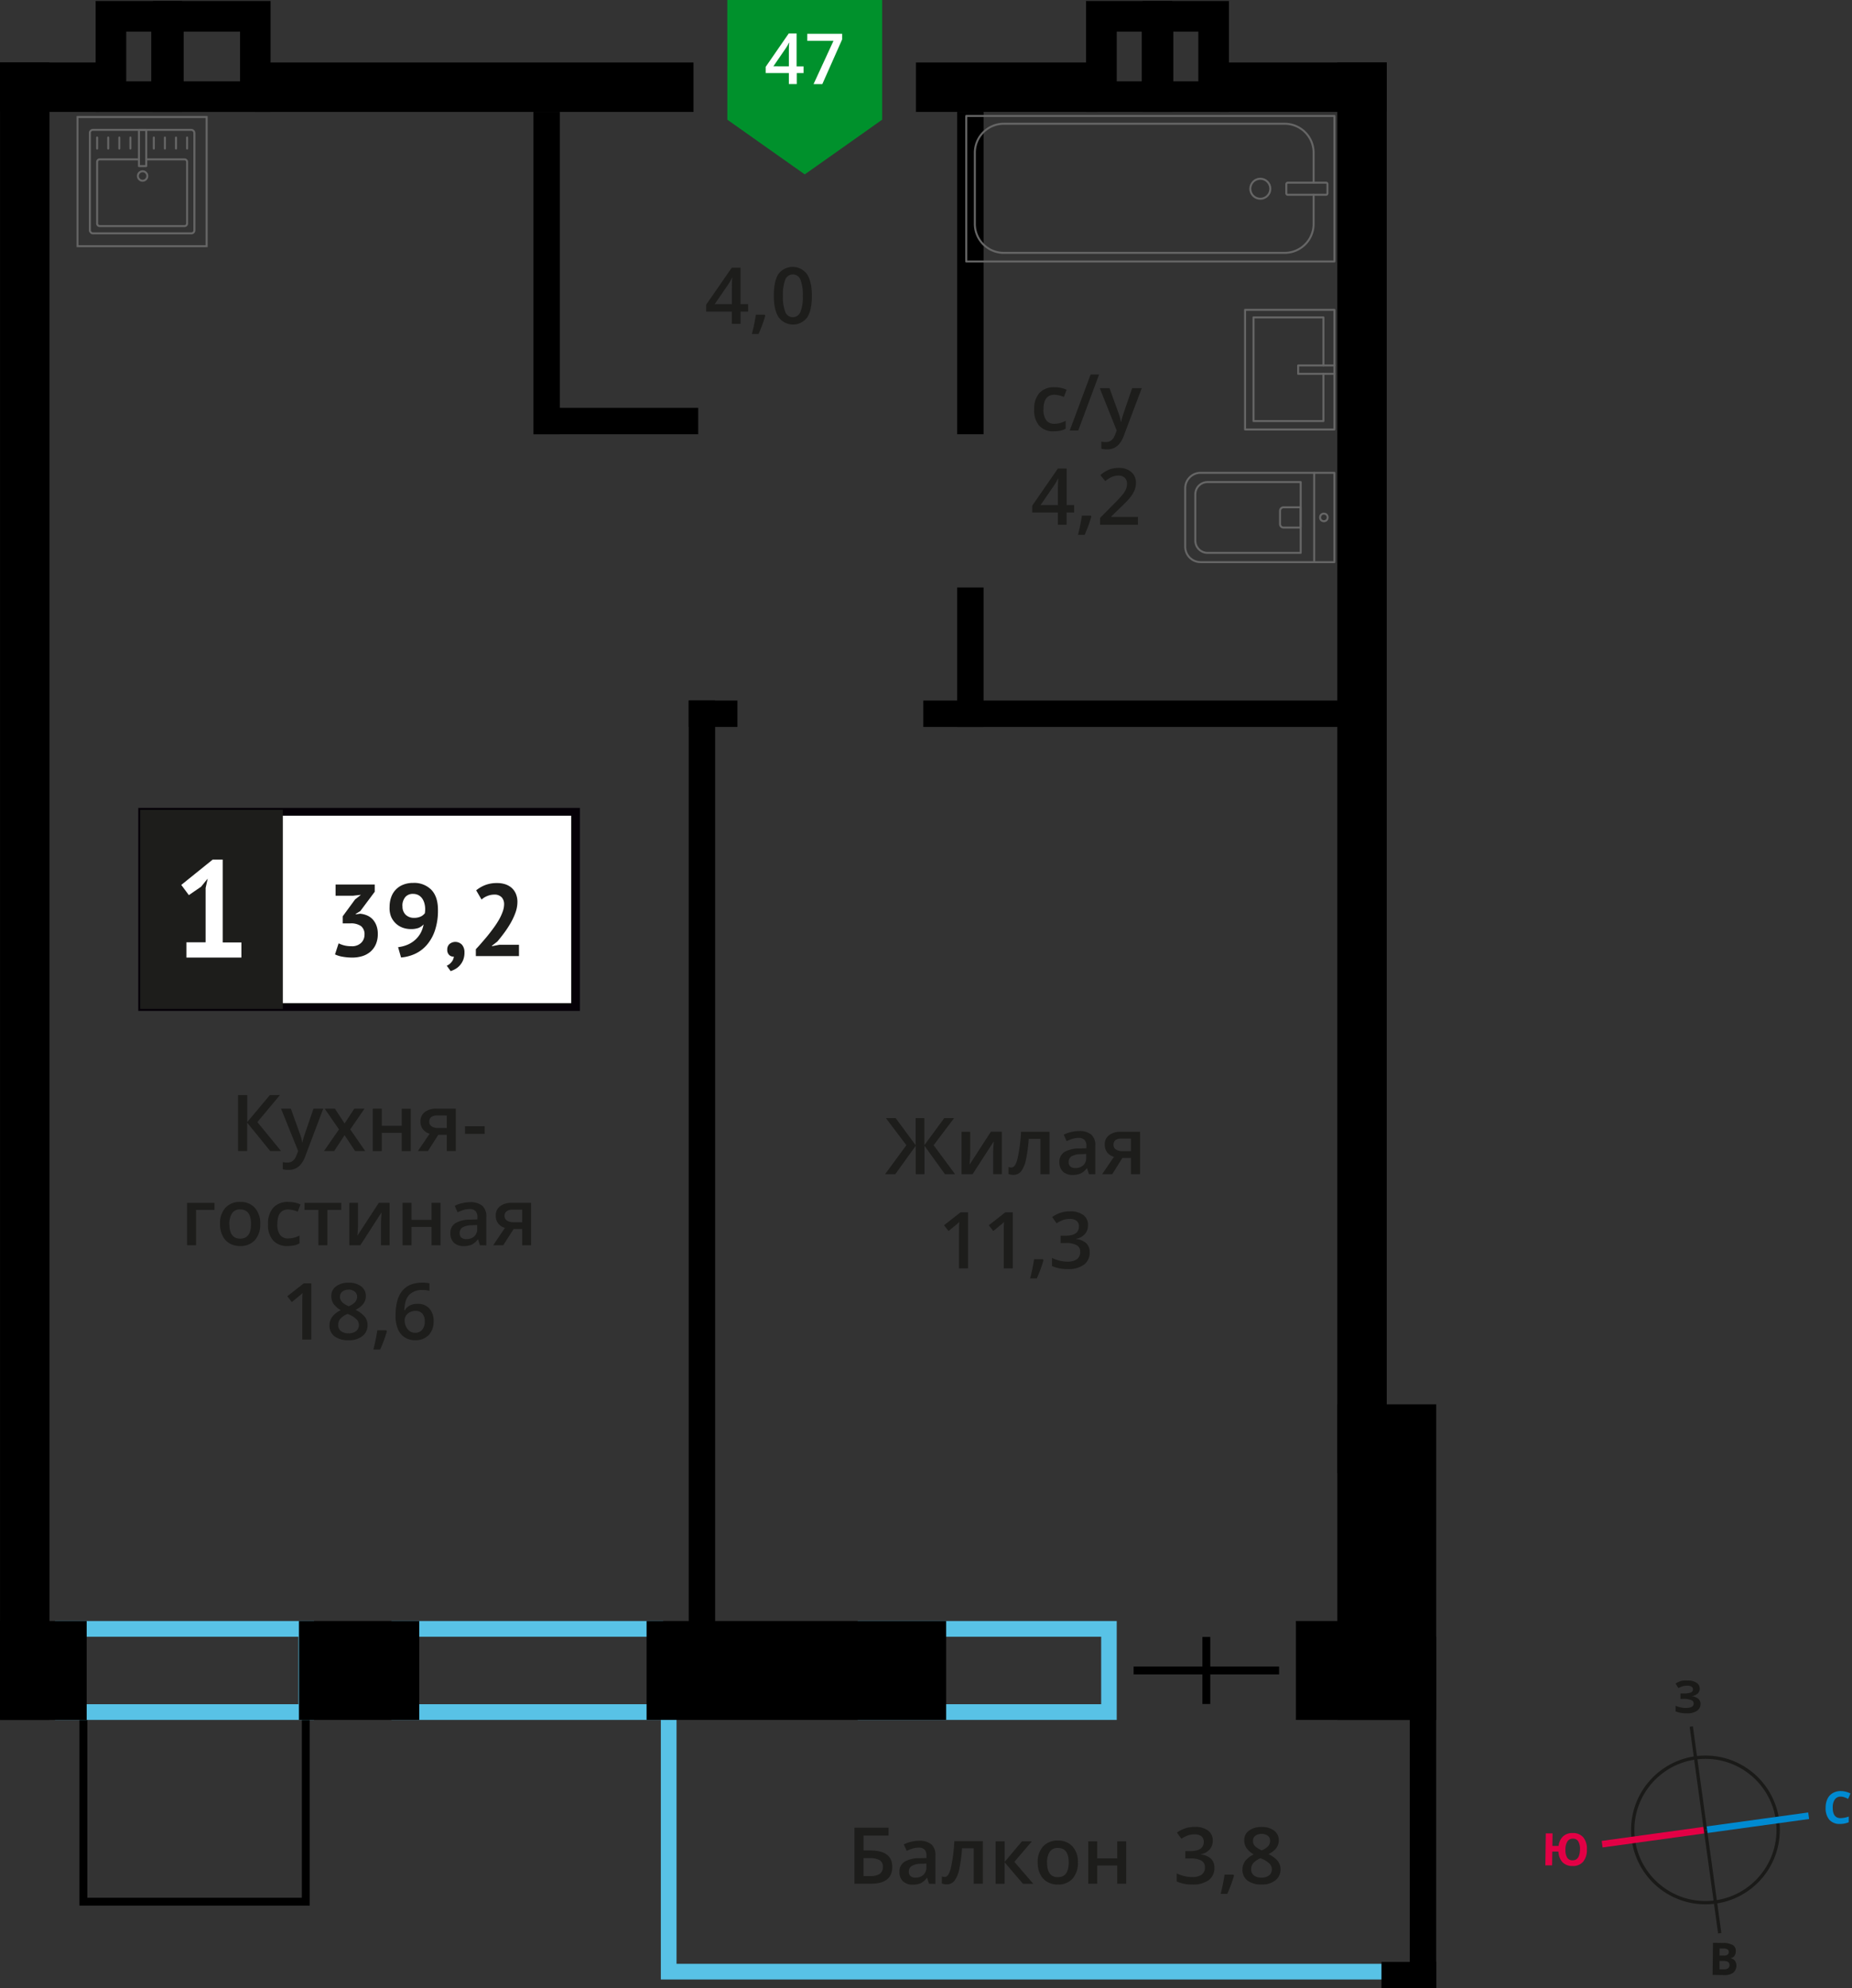 <svg xmlns="http://www.w3.org/2000/svg" width="684.51" height="734.73" viewBox="0 0 684.51 734.73">
  <rect x="0" y="0" width="684.51" height="734.73" fill="#333333" stroke="none"/>
  <defs>
    <style>
      .cls-1, .cls-11, .cls-12, .cls-13, .cls-14, .cls-3, .cls-4 {
        fill: none;
      }

      .cls-1 {
        stroke: #000;
        stroke-width: 2.9px;
      }

      .cls-1, .cls-3 {
        stroke-miterlimit: 10;
      }

      .cls-2 {
        fill: #58c2e6;
      }

      .cls-3 {
        stroke: #58c2e6;
        stroke-width: 5.8px;
      }

      .cls-4 {
        stroke: #666;
        stroke-linecap: round;
        stroke-linejoin: round;
        stroke-width: 0.73px;
      }

      .cls-5 {
        fill: #666;
      }

      .cls-6, .cls-9 {
        fill: #1d1d1b;
      }

      .cls-7 {
        fill: #fff;
      }

      .cls-8 {
        fill: #050007;
      }

      .cls-9 {
        stroke: #1d1d1b;
        stroke-width: 1.45px;
      }

      .cls-12, .cls-13, .cls-14, .cls-9 {
        stroke-miterlimit: 22.93;
      }

      .cls-10 {
        fill: #00912c;
        fill-rule: evenodd;
      }

      .cls-11, .cls-14 {
        stroke: #1a1a18;
      }

      .cls-11 {
        stroke-miterlimit: 22.93;
        stroke-width: 1.22px;
      }

      .cls-12 {
        stroke: #008ad1;
        stroke-width: 2.44px;
      }

      .cls-13 {
        stroke: #e30045;
        stroke-width: 2.44px;
      }

      .cls-14 {
        stroke-width: 1.22px;
      }

      .cls-15 {
        isolation: isolate;
      }

      .cls-16 {
        fill: #008ad1;
      }

      .cls-17 {
        fill: #e30045;
      }

      .cls-18 {
        fill: #1a1a18;
      }
    </style>
  </defs>
  <g id="Layer_8" data-name="Layer 8">
    <g>
      <polyline class="cls-1" points="113.02 631.71 113.02 702.72 30.82 702.72 30.82 632.95"/>
      <path class="cls-2" d="M407,604.81v24.94H322.82V604.81H407m5.8-5.8H317v36.54h95.75V599Z"/>
      <path class="cls-2" d="M239.31,604.81v24.94H150.49V604.81h88.82m5.8-5.8H144.69v36.54H245.11V599Z"/>
      <path class="cls-2" d="M110.28,604.81v24.94H26.13V604.81h84.15m5.8-5.8H20.33v36.54h95.75V599Z"/>
      <polyline class="cls-3" points="527.09 728.58 247.15 728.58 247.15 631.71"/>
      <rect y="599.01" width="32.04" height="36.54"/>
      <rect x="478.98" y="599.01" width="47.13" height="36.54"/>
      <rect x="110.49" y="599.01" width="44.46" height="36.54"/>
      <rect x="238.98" y="599.01" width="110.73" height="36.54"/>
      <rect x="454.25" y="558.98" width="116.6" height="36.54" transform="translate(1089.81 64.7) rotate(90)"/>
      <rect x="299.1" y="96.03" width="119.11" height="9.76" transform="translate(257.74 459.57) rotate(-90)"/>
      <rect x="332.88" y="237.97" width="51.55" height="9.76" transform="translate(115.8 601.51) rotate(-90)"/>
      <rect x="83.81" y="429.61" width="351.25" height="9.76" transform="translate(-175.05 693.93) rotate(-90)"/>
      <rect x="142.48" y="96.03" width="119.11" height="9.76" transform="translate(101.12 302.95) rotate(-90)"/>
      <rect x="197.15" y="150.71" width="60.91" height="9.76"/>
      <rect x="341.26" y="258.87" width="166.45" height="9.76"/>
      <rect x="254.56" y="258.87" width="18" height="9.76"/>
      <rect x="338.54" y="23.09" width="67.01" height="18.27" transform="translate(744.09 64.45) rotate(180)"/>
      <rect x="94.49" y="23.09" width="161.85" height="18.27" transform="translate(350.82 64.45) rotate(180)"/>
      <rect y="23.09" width="36.81" height="18.27" transform="translate(36.81 64.45) rotate(180)"/>
      <rect x="-297.1" y="320.18" width="612.47" height="18.27" transform="translate(338.46 320.18) rotate(90)"/>
      <rect x="242.8" y="274.57" width="521.24" height="18.27" transform="translate(787.12 -219.71) rotate(90)"/>
      <rect x="450.83" y="23.09" width="61.73" height="18.27" transform="translate(963.38 64.45) rotate(180)"/>
      <g>
        <g>
          <rect class="cls-4" x="398.27" y="1.7" width="53.79" height="136.08" transform="translate(494.91 -355.42) rotate(90)"/>
          <rect class="cls-4" x="480.79" y="62.14" width="4.48" height="15.21" rx="0.49" transform="translate(552.78 -413.29) rotate(90)"/>
          <path class="cls-4" d="M485.52,67.5V56.42a10.7,10.7,0,0,0-10.69-10.69H371a10.7,10.7,0,0,0-10.69,10.69V82.75A10.69,10.69,0,0,0,371,93.44H474.83a10.69,10.69,0,0,0,10.69-10.69V72"/>
          <circle class="cls-4" cx="465.82" cy="69.75" r="3.7"/>
        </g>
        <g>
          <path class="cls-4" d="M438.07,174.69h49.44a5.69,5.69,0,0,1,5.69,5.69V202a5.69,5.69,0,0,1-5.69,5.69H438.07a0,0,0,0,1,0,0v-33a0,0,0,0,1,0,0Z" transform="translate(931.26 382.41) rotate(-180)"/>
          <path class="cls-4" d="M441.8,178.11h34.43a4.51,4.51,0,0,1,4.51,4.51v17.14a4.51,4.51,0,0,1-4.51,4.51H441.8a0,0,0,0,1,0,0V178.11A0,0,0,0,1,441.8,178.11Z" transform="translate(922.54 382.41) rotate(-180)"/>
          <path class="cls-4" d="M473.11,187.46h6.34a1.29,1.29,0,0,1,1.29,1.29v4.9a1.29,1.29,0,0,1-1.29,1.29h-6.34a0,0,0,0,1,0,0v-7.48A0,0,0,0,1,473.11,187.46Z" transform="translate(953.85 382.41) rotate(-180)"/>
          <circle class="cls-4" cx="489.31" cy="191.2" r="1.4"/>
          <line class="cls-4" x1="485.73" y1="174.69" x2="485.73" y2="207.71"/>
        </g>
        <g>
          <rect class="cls-4" x="460.18" y="114.48" width="33.02" height="44.23" transform="translate(953.39 273.19) rotate(-180)"/>
          <polyline class="cls-4" points="493.2 138.15 479.81 138.15 479.81 135.04 493.2 135.04"/>
          <polyline class="cls-4" points="489.15 138.15 489.15 155.6 463.3 155.6 463.3 117.28 489.15 117.28 489.15 135.04"/>
        </g>
      </g>
      <g>
        <g>
          <rect class="cls-4" x="33.21" y="47.99" width="38.63" height="38.24" rx="1.09"/>
          <path class="cls-4" d="M54.05,58.89H68.22a.93.93,0,0,1,.93.93V82.61a.93.93,0,0,1-.93.93H36.83a.93.93,0,0,1-.93-.93V59.82a.93.93,0,0,1,.93-.93H51.36"/>
          <circle class="cls-4" cx="52.71" cy="65.04" r="1.75"/>
          <rect class="cls-4" x="51.36" y="47.99" width="2.69" height="13.38"/>
          <line class="cls-4" x1="35.9" y1="50.81" x2="35.9" y2="54.9"/>
          <line class="cls-4" x1="40" y1="50.81" x2="40" y2="54.9"/>
          <line class="cls-4" x1="44.1" y1="50.81" x2="44.1" y2="54.9"/>
          <line class="cls-4" x1="48.2" y1="50.81" x2="48.2" y2="54.9"/>
          <line class="cls-4" x1="56.85" y1="50.81" x2="56.85" y2="54.9"/>
          <line class="cls-4" x1="60.95" y1="50.81" x2="60.95" y2="54.9"/>
          <line class="cls-4" x1="65.05" y1="50.81" x2="65.05" y2="54.9"/>
          <line class="cls-4" x1="69.15" y1="50.81" x2="69.15" y2="54.9"/>
        </g>
        <path class="cls-5" d="M76,43.61v47H29v-47H76m.72-.73H28.3V91.34H76.75V42.88Z"/>
      </g>
      <g>
        <path d="M88.71,11.68V30.05H67.88V11.68H88.71M100,.37H56.57v41H100V.37Z"/>
        <path d="M55.91,11.68V30.05H46.66V11.68h9.25M67.22.37H35.35v41H67.22V.37Z"/>
      </g>
      <path d="M422,11.68V30.05h-9.25V11.68H422M433.28.37H401.4v41h31.88V.37Z"/>
      <path d="M442.91,11.68V30.05h-9.25V11.68h9.25M454.22.37H422.34v41h31.88V.37Z"/>
      <g>
        <line class="cls-1" x1="445.87" y1="604.89" x2="445.87" y2="629.67"/>
        <line class="cls-1" x1="472.76" y1="617.28" x2="418.99" y2="617.28"/>
      </g>
      <rect x="461.03" y="664.93" width="129.83" height="9.76" transform="translate(-143.87 1195.75) rotate(-90)"/>
      <rect x="510.59" y="724.97" width="20.23" height="9.76"/>
      <g>
        <path class="cls-6" d="M329.79,689.86q0,6.24-8,6.23h-6v-20.7h12.63v2.9h-9.25v5.51h2.47Q329.79,683.8,329.79,689.86Zm-10.63,3.39h2.44a6.33,6.33,0,0,0,3.57-.8,3,3,0,0,0,1.13-2.59,2.75,2.75,0,0,0-1.14-2.47,7.61,7.61,0,0,0-4-.76h-2Z"/>
        <path class="cls-6" d="M343.35,696.09l-.66-2.18h-.12a6.23,6.23,0,0,1-2.28,2,7.24,7.24,0,0,1-2.94.52,5,5,0,0,1-3.61-1.25,4.68,4.68,0,0,1-1.29-3.53,4.14,4.14,0,0,1,1.8-3.65,10.41,10.41,0,0,1,5.48-1.35l2.7-.08v-.84a3.15,3.15,0,0,0-.7-2.24,2.84,2.84,0,0,0-2.17-.74,7.39,7.39,0,0,0-2.31.35,16.55,16.55,0,0,0-2.13.84l-1.07-2.38a11.71,11.71,0,0,1,2.79-1,12.86,12.86,0,0,1,2.86-.34,6.78,6.78,0,0,1,4.51,1.3,5.11,5.11,0,0,1,1.52,4.09v10.55Zm-5-2.26a4.11,4.11,0,0,0,2.91-1A3.66,3.66,0,0,0,342.4,690v-1.36l-2,.08a6.9,6.9,0,0,0-3.42.79,2.38,2.38,0,0,0-1.07,2.14,2.07,2.07,0,0,0,.63,1.62A2.64,2.64,0,0,0,338.4,693.83Z"/>
        <path class="cls-6" d="M363.25,696.09H359.9V683h-4.32a56.39,56.39,0,0,1-1.07,7.87,10.34,10.34,0,0,1-1.76,4.14,3.5,3.5,0,0,1-2.81,1.3,4.85,4.85,0,0,1-1.83-.31v-2.61a3,3,0,0,0,1.05.2c1,0,1.72-1.08,2.27-3.25a59.86,59.86,0,0,0,1.3-10h10.52Z"/>
        <path class="cls-6" d="M377.72,680.43h3.66L374.91,688l7,8.11h-3.82l-6.77-7.94v7.94H368V680.43h3.33V688Z"/>
        <path class="cls-6" d="M398.4,688.23a8.55,8.55,0,0,1-2,6,7,7,0,0,1-5.48,2.16,7.52,7.52,0,0,1-3.88-1,6.58,6.58,0,0,1-2.59-2.85,9.63,9.63,0,0,1-.91-4.31,8.43,8.43,0,0,1,2-5.94,7.07,7.07,0,0,1,5.51-2.14,6.93,6.93,0,0,1,5.38,2.18A8.47,8.47,0,0,1,398.4,688.23Zm-11.4,0q0,5.43,4,5.43t4-5.43c0-3.58-1.33-5.36-4-5.36a3.42,3.42,0,0,0-3,1.38A7.08,7.08,0,0,0,387,688.23Z"/>
        <path class="cls-6" d="M405.55,680.43v6.29h7.38v-6.29h3.33v15.66h-3.33v-6.75h-7.38v6.75h-3.33V680.43Z"/>
        <path class="cls-6" d="M448.24,680.15a4.84,4.84,0,0,1-1.15,3.28,5.76,5.76,0,0,1-3.23,1.76v.11a6.31,6.31,0,0,1,3.74,1.55,4.46,4.46,0,0,1,1.25,3.3,5.5,5.5,0,0,1-2.11,4.61,9.7,9.7,0,0,1-6,1.62,13.65,13.65,0,0,1-5.81-1.12v-3a13.23,13.23,0,0,0,2.79,1,12,12,0,0,0,2.84.36,6,6,0,0,0,3.59-.89,3.23,3.23,0,0,0,1.19-2.77,2.63,2.63,0,0,0-1.31-2.43,8.42,8.42,0,0,0-4.14-.78h-1.8v-2.71h1.83c3.3,0,5-1.14,5-3.42a2.53,2.53,0,0,0-.87-2.06,3.88,3.88,0,0,0-2.55-.72,7.72,7.72,0,0,0-2.26.33,11.08,11.08,0,0,0-2.58,1.3L435,677.19a10.84,10.84,0,0,1,6.61-2.1,7.85,7.85,0,0,1,4.89,1.35A4.41,4.41,0,0,1,448.24,680.15Z"/>
        <path class="cls-6" d="M456.1,693.05a48.43,48.43,0,0,1-2.5,6.78h-2.44a69.73,69.73,0,0,0,1.45-7.11h3.27Z"/>
        <path class="cls-6" d="M466.28,675.12a7.34,7.34,0,0,1,4.66,1.35,4.38,4.38,0,0,1,1.71,3.62q0,3.18-3.82,5.07a9.88,9.88,0,0,1,3.46,2.56,4.82,4.82,0,0,1,1,3,5,5,0,0,1-1.89,4.1,7.78,7.78,0,0,1-5.1,1.55,8.29,8.29,0,0,1-5.22-1.45,4.88,4.88,0,0,1-1.86-4.09,5.27,5.27,0,0,1,1-3.11,8.1,8.1,0,0,1,3.17-2.46,8,8,0,0,1-2.7-2.39,5.11,5.11,0,0,1-.81-2.83,4.27,4.27,0,0,1,1.77-3.59A7.47,7.47,0,0,1,466.28,675.12Zm-3.84,15.61a2.73,2.73,0,0,0,1,2.28,4.34,4.34,0,0,0,2.8.82,4.28,4.28,0,0,0,2.84-.85,2.82,2.82,0,0,0,1-2.28,2.93,2.93,0,0,0-.93-2.1,8.79,8.79,0,0,0-2.84-1.75l-.41-.19a7.34,7.34,0,0,0-2.69,1.81A3.4,3.4,0,0,0,462.44,690.73Zm3.81-13.05a3.56,3.56,0,0,0-2.28.7,2.33,2.33,0,0,0-.86,1.91,2.74,2.74,0,0,0,.31,1.32,3.55,3.55,0,0,0,.91,1,10.22,10.22,0,0,0,2,1.14,6.72,6.72,0,0,0,2.41-1.58,2.94,2.94,0,0,0,.7-1.93,2.33,2.33,0,0,0-.87-1.91A3.64,3.64,0,0,0,466.25,677.68Z"/>
      </g>
      <g>
        <path class="cls-6" d="M276.51,115.15h-2.79v4.52h-3.24v-4.52H261v-2.56l9.47-13.68h3.24v13.48h2.79Zm-6-2.76v-5.2c0-1.85,0-3.37.14-4.54h-.12a16.46,16.46,0,0,1-1.24,2.26l-5.14,7.48Z"/>
        <path class="cls-6" d="M282.85,116.62a47,47,0,0,1-2.49,6.79h-2.45a69.93,69.93,0,0,0,1.46-7.11h3.27Z"/>
        <path class="cls-6" d="M300.07,109.31q0,5.4-1.73,8a6.56,6.56,0,0,1-10.55-.08c-1.19-1.81-1.78-4.45-1.78-7.94q0-5.48,1.73-8.07a6.56,6.56,0,0,1,10.55.12Q300.08,104.08,300.07,109.31Zm-10.69,0a15.1,15.1,0,0,0,.87,6,3,3,0,0,0,5.58,0,14.85,14.85,0,0,0,.89-6,15,15,0,0,0-.89-6,3,3,0,0,0-5.58,0A15.22,15.22,0,0,0,289.38,109.31Z"/>
      </g>
      <g>
        <path class="cls-6" d="M389.49,159.38a6.83,6.83,0,0,1-5.4-2.08,8.62,8.62,0,0,1-1.85-6,8.72,8.72,0,0,1,1.93-6.08,7.16,7.16,0,0,1,5.59-2.12,10.37,10.37,0,0,1,4.46.92l-1,2.67a10.18,10.18,0,0,0-3.48-.82q-4.07,0-4.06,5.4a6.46,6.46,0,0,0,1,4,3.5,3.5,0,0,0,3,1.32,8.55,8.55,0,0,0,4.2-1.1v2.9a6.5,6.5,0,0,1-1.9.75A11.56,11.56,0,0,1,389.49,159.38Z"/>
        <path class="cls-6" d="M406.23,138.39l-7.71,20.7h-3.14l7.72-20.7Z"/>
        <path class="cls-6" d="M406.47,143.43h3.62l3.19,8.88a16.73,16.73,0,0,1,1,3.57h.12a13.56,13.56,0,0,1,.47-1.89q.33-1.11,3.59-10.56H422l-6.7,17.75q-1.83,4.88-6.09,4.88a9.57,9.57,0,0,1-2.15-.24v-2.63a8,8,0,0,0,1.71.17q2.41,0,3.39-2.79l.58-1.48Z"/>
        <path class="cls-6" d="M397,189.38h-2.79v4.52H391v-4.52h-9.46v-2.56L391,173.14h3.24v13.48H397Zm-6-2.76v-5.2c0-1.85.05-3.36.14-4.54H391a16.68,16.68,0,0,1-1.25,2.26l-5.14,7.48Z"/>
        <path class="cls-6" d="M403.37,190.85a49.53,49.53,0,0,1-2.49,6.79h-2.45a69.73,69.73,0,0,0,1.45-7.11h3.28Z"/>
        <path class="cls-6" d="M420.59,193.9h-14v-2.52l5.34-5.37a46.49,46.49,0,0,0,3.14-3.43,8.56,8.56,0,0,0,1.13-1.91,5.23,5.23,0,0,0,.35-1.91,2.92,2.92,0,0,0-.84-2.21,3.22,3.22,0,0,0-2.33-.81,6.23,6.23,0,0,0-2.3.44,10.52,10.52,0,0,0-2.57,1.59l-1.8-2.2A11.79,11.79,0,0,1,410,173.5a10,10,0,0,1,3.47-.6,6.84,6.84,0,0,1,4.63,1.5,5.08,5.08,0,0,1,1.75,4.06,7,7,0,0,1-.51,2.66,10.73,10.73,0,0,1-1.54,2.6,35.45,35.45,0,0,1-3.46,3.62l-3.6,3.48V191h9.83Z"/>
      </g>
      <g>
        <path class="cls-6" d="M335,423.18l-7.56-10h3.62l7.36,10v-10h3.22v10l7.36-10h3.63l-7.56,10L353,433.89h-3.74l-7.57-10.5v10.5h-3.22v-10.5l-7.57,10.5h-3.77Z"/>
        <path class="cls-6" d="M358.59,418.23v8c0,.94-.08,2.31-.23,4.13l7.86-12.15h4.07v15.66h-3.21V426c0-.43,0-1.14.08-2.11s.1-1.68.14-2.12l-7.83,12.12H355.4V418.23Z"/>
        <path class="cls-6" d="M387.9,433.89h-3.35V420.83h-4.32a54.71,54.71,0,0,1-1.07,7.87,10.34,10.34,0,0,1-1.76,4.14,3.48,3.48,0,0,1-2.81,1.3,4.66,4.66,0,0,1-1.83-.31v-2.6a3,3,0,0,0,1.05.19c1,0,1.72-1.08,2.27-3.25a59.71,59.71,0,0,0,1.3-9.94H387.9Z"/>
        <path class="cls-6" d="M402.46,433.89l-.66-2.18h-.12a6.29,6.29,0,0,1-2.28,1.94,7.07,7.07,0,0,1-2.94.52,5,5,0,0,1-3.61-1.24,4.7,4.7,0,0,1-1.29-3.53,4.15,4.15,0,0,1,1.8-3.66,10.42,10.42,0,0,1,5.48-1.34l2.7-.09v-.83a3.18,3.18,0,0,0-.7-2.25,2.88,2.88,0,0,0-2.17-.74,7.35,7.35,0,0,0-2.31.36,16.51,16.51,0,0,0-2.13.83l-1.07-2.38a11.69,11.69,0,0,1,2.79-1,12.9,12.9,0,0,1,2.86-.35,6.83,6.83,0,0,1,4.51,1.3,5.13,5.13,0,0,1,1.52,4.1v10.55Zm-5-2.27a4.14,4.14,0,0,0,2.91-1,3.63,3.63,0,0,0,1.1-2.84v-1.36l-2,.09a6.77,6.77,0,0,0-3.42.78,2.4,2.4,0,0,0-1.07,2.15,2.07,2.07,0,0,0,.63,1.62A2.65,2.65,0,0,0,397.5,431.62Z"/>
        <path class="cls-6" d="M411.09,433.89h-3.73l4.37-6.42a4.69,4.69,0,0,1-2.5-1.62,4.59,4.59,0,0,1-.9-2.89,4.16,4.16,0,0,1,1.58-3.48,6.78,6.78,0,0,1,4.33-1.25h7.14v15.66H418v-6h-3.16Zm.48-10.91a2,2,0,0,0,.91,1.81,4.43,4.43,0,0,0,2.46.6H418v-4.64h-3.63a3.34,3.34,0,0,0-2.1.58A2,2,0,0,0,411.57,423Z"/>
        <path class="cls-6" d="M357.78,468.69h-3.33V455.32c0-1.59,0-2.86.12-3.79-.22.23-.49.48-.8.75l-3.18,2.61-1.68-2.12L355,448h2.78Z"/>
        <path class="cls-6" d="M374.34,468.69H371V455.32c0-1.59,0-2.86.11-3.79a8.67,8.67,0,0,1-.8.75c-.32.27-1.37,1.14-3.18,2.61l-1.67-2.12,6.09-4.78h2.78Z"/>
        <path class="cls-6" d="M385.68,465.65a46.93,46.93,0,0,1-2.49,6.78h-2.45a69.93,69.93,0,0,0,1.46-7.11h3.27Z"/>
        <path class="cls-6" d="M402.12,452.75A4.79,4.79,0,0,1,401,456a5.78,5.78,0,0,1-3.23,1.77v.11a6.34,6.34,0,0,1,3.74,1.55,4.45,4.45,0,0,1,1.24,3.29,5.45,5.45,0,0,1-2.11,4.61,9.63,9.63,0,0,1-6,1.63,13.62,13.62,0,0,1-5.81-1.12v-3a13.23,13.23,0,0,0,2.79,1,11.93,11.93,0,0,0,2.83.36,5.93,5.93,0,0,0,3.6-.9,3.22,3.22,0,0,0,1.19-2.76,2.62,2.62,0,0,0-1.32-2.43,8.38,8.38,0,0,0-4.13-.78H392v-2.71h1.83q4.95,0,4.95-3.42a2.55,2.55,0,0,0-.86-2.06,3.92,3.92,0,0,0-2.55-.72,7.84,7.84,0,0,0-2.27.33,11.48,11.48,0,0,0-2.58,1.3l-1.62-2.32a10.82,10.82,0,0,1,6.61-2.1,7.85,7.85,0,0,1,4.89,1.35A4.4,4.4,0,0,1,402.12,452.75Z"/>
      </g>
      <g>
        <path class="cls-6" d="M103.88,425.34h-4l-8.53-10.49v10.49H88v-20.7h3.38v10l8.38-10h3.72l-8.36,10Z"/>
        <path class="cls-6" d="M103.88,409.68h3.62l3.19,8.88a16.73,16.73,0,0,1,1,3.57h.11a15.15,15.15,0,0,1,.47-1.89c.23-.75,1.43-4.26,3.6-10.56h3.6l-6.7,17.74q-1.83,4.89-6.09,4.89a9.51,9.51,0,0,1-2.15-.24v-2.64a7.39,7.39,0,0,0,1.71.17q2.4,0,3.38-2.79l.58-1.47Z"/>
        <path class="cls-6" d="M125.29,417.34,120,409.68h3.79l3.57,5.48,3.6-5.48h3.76l-5.27,7.66,5.54,8h-3.76l-3.87-5.86-3.85,5.86h-3.77Z"/>
        <path class="cls-6" d="M141.11,409.68V416h7.38v-6.29h3.33v15.66h-3.33v-6.75h-7.38v6.75h-3.33V409.68Z"/>
        <path class="cls-6" d="M158.17,425.34h-3.72l4.36-6.41a4.69,4.69,0,0,1-2.49-1.63,4.52,4.52,0,0,1-.91-2.89,4.19,4.19,0,0,1,1.59-3.48,6.84,6.84,0,0,1,4.33-1.25h7.14v15.66h-3.34v-6H162Zm.49-10.9a2,2,0,0,0,.91,1.8,4.43,4.43,0,0,0,2.46.6h3.1V412.2H161.5a3.3,3.3,0,0,0-2.1.58A2,2,0,0,0,158.66,414.44Z"/>
        <path class="cls-6" d="M171.87,419v-2.83h7.28V419Z"/>
        <path class="cls-6" d="M79.27,444.48v2.61h-6.8v13.06H69.14V444.48Z"/>
        <path class="cls-6" d="M96.18,452.29a8.57,8.57,0,0,1-2,6,7.07,7.07,0,0,1-5.48,2.15,7.52,7.52,0,0,1-3.88-1,6.52,6.52,0,0,1-2.59-2.85,9.61,9.61,0,0,1-.91-4.3,8.46,8.46,0,0,1,2-6,7.07,7.07,0,0,1,5.51-2.14,6.9,6.9,0,0,1,5.38,2.19A8.45,8.45,0,0,1,96.18,452.29Zm-11.4,0q0,5.41,4,5.42t4-5.42q0-5.37-4-5.37a3.4,3.4,0,0,0-3,1.39A7,7,0,0,0,84.78,452.29Z"/>
        <path class="cls-6" d="M106.32,460.43a6.83,6.83,0,0,1-5.4-2.08,8.6,8.6,0,0,1-1.85-6,8.74,8.74,0,0,1,1.93-6.08,7.19,7.19,0,0,1,5.59-2.12,10.52,10.52,0,0,1,4.46.92l-1,2.68a10,10,0,0,0-3.48-.82c-2.71,0-4.06,1.79-4.06,5.39a6.42,6.42,0,0,0,1,4,3.5,3.5,0,0,0,3,1.32,8.45,8.45,0,0,0,4.2-1.1v2.9a6.5,6.5,0,0,1-1.9.75A11.56,11.56,0,0,1,106.32,460.43Z"/>
        <path class="cls-6" d="M126.13,444.48v2.61H121v13.06h-3.34V447.09h-5.1v-2.61Z"/>
        <path class="cls-6" d="M132.33,444.48v8c0,.94-.07,2.31-.22,4.12L140,444.48H144v15.67h-3.2v-7.89c0-.44,0-1.14.08-2.11s.1-1.68.13-2.13l-7.83,12.13h-4.06V444.48Z"/>
        <path class="cls-6" d="M152.1,444.48v6.29h7.38v-6.29h3.33v15.67h-3.33v-6.76H152.1v6.76h-3.32V444.48Z"/>
        <path class="cls-6" d="M177.37,460.15,176.7,458h-.11a6.37,6.37,0,0,1-2.28,1.94,7.1,7.1,0,0,1-2.94.52,5,5,0,0,1-3.61-1.25,4.66,4.66,0,0,1-1.29-3.52,4.16,4.16,0,0,1,1.79-3.66,10.35,10.35,0,0,1,5.48-1.34l2.71-.09v-.83a3.18,3.18,0,0,0-.7-2.25,2.88,2.88,0,0,0-2.17-.74,7.64,7.64,0,0,0-2.31.35,18.14,18.14,0,0,0-2.13.84l-1.07-2.38a11.38,11.38,0,0,1,2.79-1,12.33,12.33,0,0,1,2.86-.35,6.78,6.78,0,0,1,4.51,1.3,5.13,5.13,0,0,1,1.52,4.1v10.55Zm-5-2.27a4.14,4.14,0,0,0,2.91-1,3.65,3.65,0,0,0,1.1-2.84v-1.36l-2,.08a6.87,6.87,0,0,0-3.42.79,2.4,2.4,0,0,0-1.07,2.15,2.13,2.13,0,0,0,.62,1.62A2.7,2.7,0,0,0,172.41,457.88Z"/>
        <path class="cls-6" d="M186,460.15h-3.72l4.36-6.42a4.66,4.66,0,0,1-2.49-1.62,4.57,4.57,0,0,1-.91-2.9,4.16,4.16,0,0,1,1.59-3.47,6.78,6.78,0,0,1,4.33-1.26h7.14v15.67H193v-6h-3.16Zm.49-10.91a2,2,0,0,0,.91,1.81,4.43,4.43,0,0,0,2.46.6H193V447h-3.63a3.4,3.4,0,0,0-2.1.58A2,2,0,0,0,186.48,449.24Z"/>
        <path class="cls-6" d="M115.06,495h-3.33V481.58c0-1.59,0-2.86.11-3.79-.21.22-.48.47-.8.75s-1.37,1.14-3.18,2.6L106.19,479l6.09-4.78h2.78Z"/>
        <path class="cls-6" d="M128.84,474a7.36,7.36,0,0,1,4.66,1.35,4.38,4.38,0,0,1,1.71,3.62q0,3.18-3.82,5.07a9.85,9.85,0,0,1,3.46,2.56,4.87,4.87,0,0,1,1,3,5,5,0,0,1-1.89,4.11,7.78,7.78,0,0,1-5.1,1.54,8.35,8.35,0,0,1-5.22-1.44,4.88,4.88,0,0,1-1.86-4.09,5.31,5.31,0,0,1,1-3.11,8.21,8.21,0,0,1,3.18-2.46,8,8,0,0,1-2.7-2.39,5.15,5.15,0,0,1-.81-2.84,4.28,4.28,0,0,1,1.77-3.59A7.47,7.47,0,0,1,128.84,474ZM125,489.58a2.74,2.74,0,0,0,1,2.29,4.45,4.45,0,0,0,2.81.82,4.33,4.33,0,0,0,2.84-.85,2.82,2.82,0,0,0,1-2.28,2.9,2.9,0,0,0-.94-2.1,8.79,8.79,0,0,0-2.83-1.76l-.41-.18a7.37,7.37,0,0,0-2.69,1.8A3.42,3.42,0,0,0,125,489.58Zm3.81-13a3.47,3.47,0,0,0-2.28.7,2.32,2.32,0,0,0-.87,1.91,2.67,2.67,0,0,0,.32,1.31,3.42,3.42,0,0,0,.9,1.06,12,12,0,0,0,2,1.14,6.57,6.57,0,0,0,2.4-1.58,2.89,2.89,0,0,0,.7-1.93,2.29,2.29,0,0,0-.87-1.91A3.56,3.56,0,0,0,128.81,476.54Z"/>
        <path class="cls-6" d="M143,491.91a48.89,48.89,0,0,1-2.5,6.78H138a69.93,69.93,0,0,0,1.46-7.11h3.27Z"/>
        <path class="cls-6" d="M146.2,486.13q0-12.15,9.9-12.15a12.28,12.28,0,0,1,2.63.24V477a9.31,9.31,0,0,0-2.49-.31,6.54,6.54,0,0,0-5,1.79c-1.11,1.19-1.72,3.09-1.81,5.72h.17a4.46,4.46,0,0,1,1.87-1.78,6,6,0,0,1,2.83-.63,5.64,5.64,0,0,1,4.39,1.73,6.68,6.68,0,0,1,1.57,4.69,7.07,7.07,0,0,1-1.82,5.14,6.55,6.55,0,0,1-5,1.89,6.6,6.6,0,0,1-6.4-4.18A12.36,12.36,0,0,1,146.2,486.13Zm7.22,6.36a3.24,3.24,0,0,0,2.64-1.11,4.77,4.77,0,0,0,.93-3.16,4.17,4.17,0,0,0-.87-2.8,3.24,3.24,0,0,0-2.61-1,4.32,4.32,0,0,0-2,.46,3.73,3.73,0,0,0-1.43,1.26,2.94,2.94,0,0,0-.52,1.64,5.25,5.25,0,0,0,1.08,3.36A3.4,3.4,0,0,0,153.42,492.49Z"/>
      </g>
      <g>
        <rect class="cls-7" x="52.54" y="299.99" width="158.65" height="72.12"/>
        <path class="cls-8" d="M211.17,301.42H54.27v69.26h156.9ZM52.69,298.55H214.33v75H51.11v-75Z"/>
        <rect class="cls-9" x="52.54" y="299.99" width="51.27" height="72.12"/>
        <g>
          <path class="cls-6" d="M129.92,349.65a4.76,4.76,0,0,0,3.57-1.25,4.14,4.14,0,0,0,1.23-3,3.8,3.8,0,0,0-1.28-3.18,6.45,6.45,0,0,0-4.05-1h-2.73v-2.61l4.58-6.25,2.16-1.7-3,.34h-6.36v-4.16h14.46v2.69l-5.34,7.15-1.66,1v.19l1.59-.23a8.47,8.47,0,0,1,2.51.61,6.11,6.11,0,0,1,2.09,1.42,7,7,0,0,1,1.42,2.29,8.72,8.72,0,0,1,.53,3.14,9.37,9.37,0,0,1-.74,3.87,7.73,7.73,0,0,1-2,2.72,8.49,8.49,0,0,1-3,1.63,12.92,12.92,0,0,1-3.75.53,20.81,20.81,0,0,1-3.45-.3,10.72,10.72,0,0,1-2.88-.87l1.33-4.09a11.19,11.19,0,0,0,2.18.79A10.9,10.9,0,0,0,129.92,349.65Z"/>
          <path class="cls-6" d="M144,335.08a10.43,10.43,0,0,1,.59-3.56,7.59,7.59,0,0,1,4.43-4.6,9.64,9.64,0,0,1,3.69-.66,8.87,8.87,0,0,1,6.72,2.55q2.45,2.56,2.44,7.44a22.91,22.91,0,0,1-1.12,7.59,15.79,15.79,0,0,1-3,5.34,12.92,12.92,0,0,1-4.33,3.28,15.44,15.44,0,0,1-5.19,1.36L147.14,350a12.68,12.68,0,0,0,3.71-1,10.25,10.25,0,0,0,2.8-1.88,9.72,9.72,0,0,0,1.92-2.54,11.15,11.15,0,0,0,1-3,5.1,5.1,0,0,1-2,1.36,8.48,8.48,0,0,1-2.79.38,8.91,8.91,0,0,1-2.86-.49,7.38,7.38,0,0,1-2.53-1.5,7.52,7.52,0,0,1-1.82-2.54A8.55,8.55,0,0,1,144,335.08Zm4.77-.27a4.17,4.17,0,0,0,1.21,3.26,4.36,4.36,0,0,0,3,1.1,5.8,5.8,0,0,0,2.54-.49,4.16,4.16,0,0,0,1.51-1.22,10.1,10.1,0,0,0,.12-1.51,8.08,8.08,0,0,0-.27-2.08,5.91,5.91,0,0,0-.81-1.82,4.26,4.26,0,0,0-1.4-1.27,4.2,4.2,0,0,0-2-.47,3.6,3.6,0,0,0-2.88,1.19A5,5,0,0,0,148.73,334.81Z"/>
          <path class="cls-6" d="M165.31,350.87a2.64,2.64,0,0,1,.85-2.05,3.39,3.39,0,0,1,4.6.3,4.17,4.17,0,0,1,.91,2.81,7.27,7.27,0,0,1-.53,2.93,6.87,6.87,0,0,1-1.3,2,6.42,6.42,0,0,1-1.67,1.29,9.14,9.14,0,0,1-1.61.7l-1.44-2a4.35,4.35,0,0,0,1.78-1.37,3.63,3.63,0,0,0,.84-2,2.11,2.11,0,0,1-1.65-.53A2.56,2.56,0,0,1,165.31,350.87Z"/>
          <path class="cls-6" d="M191.24,333.26a11.71,11.71,0,0,1-.69,3.9,24.33,24.33,0,0,1-1.78,3.86,37.64,37.64,0,0,1-2.39,3.66c-.87,1.17-1.72,2.25-2.55,3.23l-2,1.56v.18l2.73-.53h7.26v4.17H175.88v-2.54c.6-.63,1.28-1.37,2-2.21s1.52-1.74,2.29-2.69,1.52-1.92,2.25-2.93a33.45,33.45,0,0,0,2-3.05,19,19,0,0,0,1.38-3,8.21,8.21,0,0,0,.52-2.73,3.7,3.7,0,0,0-.9-2.56,3.61,3.61,0,0,0-2.82-1,6.67,6.67,0,0,0-2.48.51,7.22,7.22,0,0,0-2.14,1.31L176,329a12.22,12.22,0,0,1,3.35-1.95,11.84,11.84,0,0,1,4.41-.74,9.52,9.52,0,0,1,3,.45,6.85,6.85,0,0,1,2.35,1.33,6.18,6.18,0,0,1,1.55,2.17A7.58,7.58,0,0,1,191.24,333.26Z"/>
        </g>
        <path class="cls-7" d="M68.9,348.21H76V328.12l.77-3.46-2.44,3-4.53,3.11L67,327l11.6-9.35h3.71v30.61h6.91v5.59H68.9Z"/>
      </g>
      <g>
        <polygon class="cls-10" points="326.05 44.23 326.04 44.23 311.75 54.34 297.44 64.44 283.13 54.34 268.84 44.24 268.83 44.24 268.83 44.23 268.82 0 326.05 0 326.05 44.23 326.05 44.23"/>
        <g>
          <path class="cls-7" d="M297,27h-2.51v4.07h-2.92V27H283v-2.3l8.51-12.32h2.92V24.54H297Zm-5.43-2.48V19.86c0-1.67,0-3,.13-4.09h-.1a15,15,0,0,1-1.13,2l-4.62,6.73Z"/>
          <path class="cls-7" d="M300.69,31.09l7.37-16h-9.69V12.48h12.89v2.09l-7.33,16.52Z"/>
        </g>
      </g>
    </g>
    <g>
      <circle class="cls-11" cx="630.34" cy="676.21" r="26.88"/>
      <line class="cls-12" x1="668.49" y1="670.96" x2="630.33" y2="676.21"/>
      <line class="cls-13" x1="592.16" y1="681.47" x2="630.33" y2="676.21"/>
      <line class="cls-14" x1="625.11" y1="638.02" x2="630.35" y2="676.21"/>
      <line class="cls-14" x1="635.62" y1="714.37" x2="630.35" y2="676.21"/>
      <g class="cls-15">
        <path class="cls-16" d="M680.41,663.9a2.57,2.57,0,0,0-2.21,1,4.88,4.88,0,0,0-.81,2.95q-.06,4,2.91,4a9.48,9.48,0,0,0,3-.59l0,2.11A8.37,8.37,0,0,1,680,674a5,5,0,0,1-3.93-1.62,6.63,6.63,0,0,1-1.3-4.51,7.24,7.24,0,0,1,.71-3.22,4.81,4.81,0,0,1,2-2.1,5.67,5.67,0,0,1,3-.7,8,8,0,0,1,3.45.88l-.84,2a11.82,11.82,0,0,0-1.33-.57A4.12,4.12,0,0,0,680.41,663.9Z"/>
      </g>
      <g class="cls-15">
        <path class="cls-17" d="M586.52,683.53A6.7,6.7,0,0,1,585.1,688a4.86,4.86,0,0,1-3.93,1.53,4.94,4.94,0,0,1-3.66-1.39,6.08,6.08,0,0,1-1.5-3.94l-2.27,0-.07,5.1-2.5,0,.16-11.82,2.5,0-.06,4.63,2.31,0a5.6,5.6,0,0,1,1.66-3.55,5,5,0,0,1,3.61-1.2,4.85,4.85,0,0,1,3.88,1.64A6.68,6.68,0,0,1,586.52,683.53Zm-7.93-.1a5.38,5.38,0,0,0,.64,3,2.22,2.22,0,0,0,2,1q2.68,0,2.74-4a5.57,5.57,0,0,0-.63-3,2.22,2.22,0,0,0-2-1,2.3,2.3,0,0,0-2,1A5.42,5.42,0,0,0,578.59,683.43Z"/>
      </g>
      <g class="cls-15">
        <path class="cls-18" d="M633.13,717.92l3.68.05a7.11,7.11,0,0,1,3.64.77,2.47,2.47,0,0,1,1.11,2.29,2.87,2.87,0,0,1-.52,1.73,2,2,0,0,1-1.33.8v.08a2.61,2.61,0,0,1,1.6,1,3.39,3.39,0,0,1-.73,4.34,5,5,0,0,1-3.18.87l-4.42-.06Zm2.42,6.71,0,3.08,1.63,0a2.45,2.45,0,0,0,1.54-.38,1.46,1.46,0,0,0,.51-1.2c0-1-.68-1.48-2.09-1.5Zm0-2,1.45,0a2.62,2.62,0,0,0,1.48-.3,1.14,1.14,0,0,0,.47-1,1,1,0,0,0-.48-1,3.1,3.1,0,0,0-1.57-.32l-1.32,0Z"/>
      </g>
      <g class="cls-15">
        <path class="cls-18" d="M628.24,624a2.44,2.44,0,0,1-.84,1.87,4,4,0,0,1-2.2.92v0a4.51,4.51,0,0,1,2.48.94,2.4,2.4,0,0,1,.85,1.92,3,3,0,0,1-1.36,2.57,6.26,6.26,0,0,1-3.67.89,11.33,11.33,0,0,1-4.18-.69l0-2.1a7.9,7.9,0,0,0,1.78.59,9.63,9.63,0,0,0,1.91.23c2,0,3-.54,3-1.7a1.32,1.32,0,0,0-.95-1.21,7.15,7.15,0,0,0-2.82-.46l-1.11,0,0-2,1,0a7.61,7.61,0,0,0,2.74-.32,1.23,1.23,0,0,0,.87-1.17,1.11,1.11,0,0,0-.53-1,2.85,2.85,0,0,0-1.6-.39,6.16,6.16,0,0,0-3.24.92l-1.07-1.68a7.44,7.44,0,0,1,2.16-1A9.49,9.49,0,0,1,624,621a5.27,5.27,0,0,1,3.07.85A2.51,2.51,0,0,1,628.24,624Z"/>
      </g>
    </g>
  </g>
</svg>
